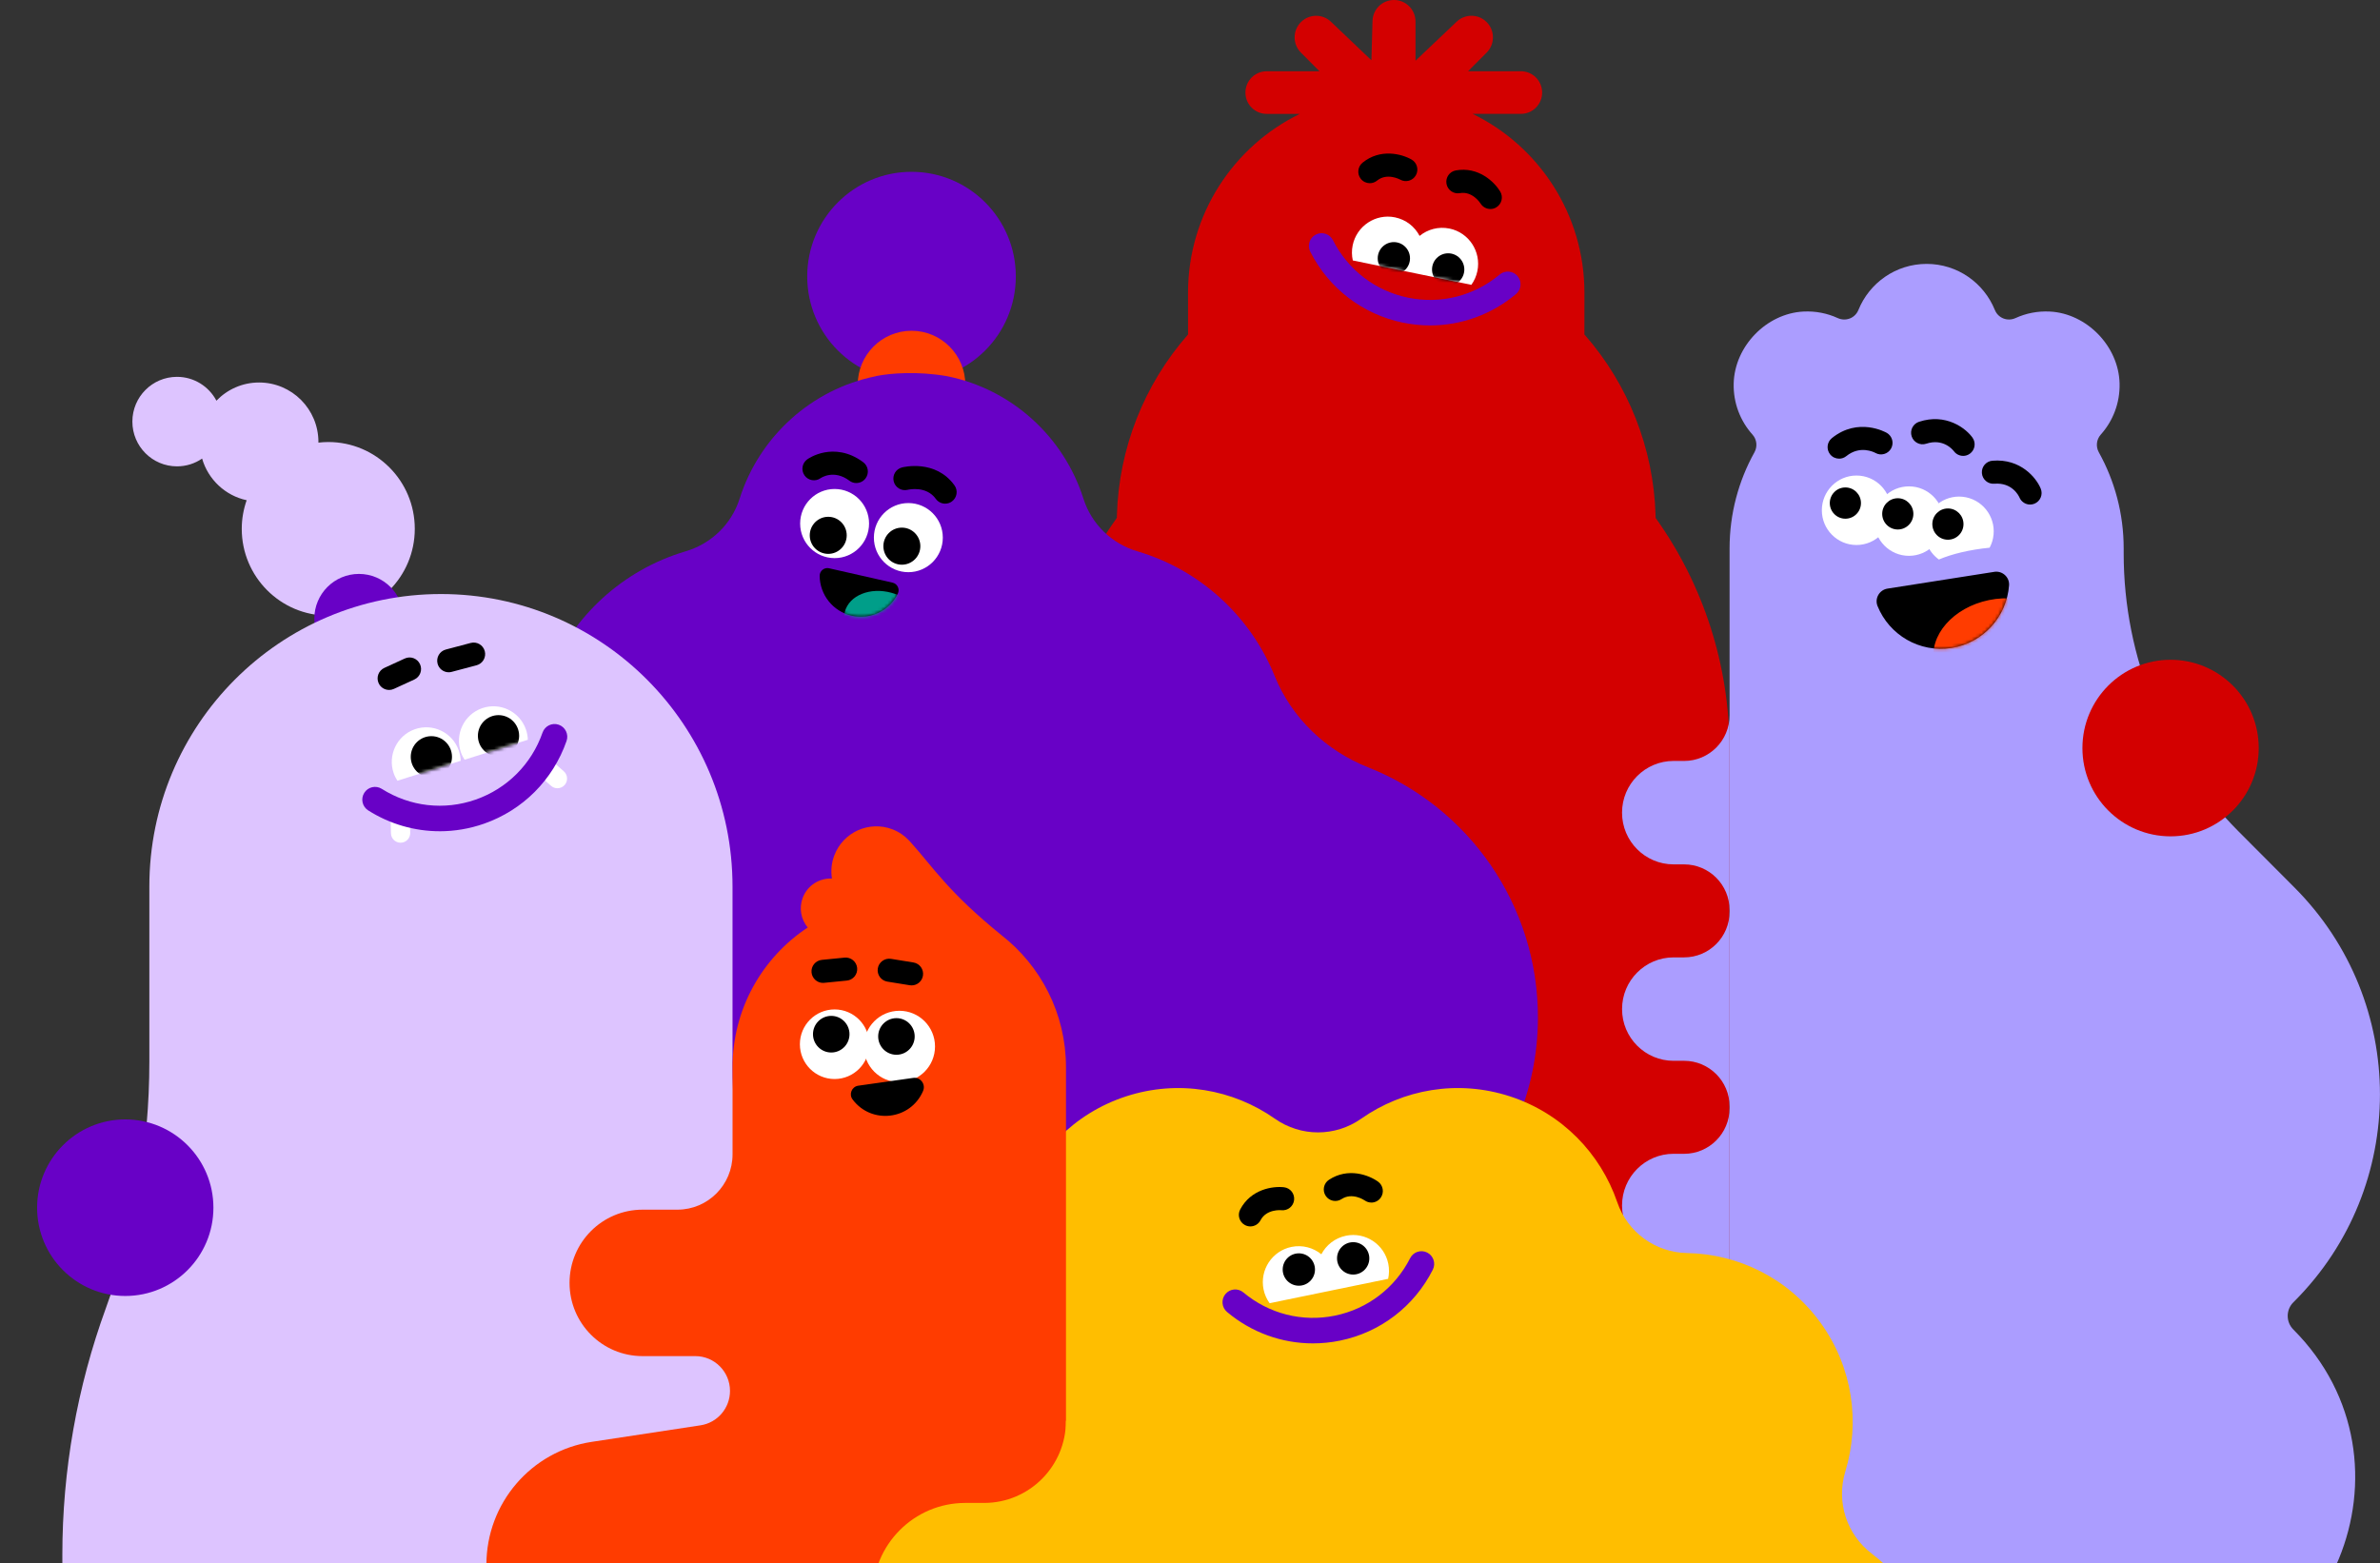 <svg width="720" height="473" viewBox="0 0 720 473" fill="none" xmlns="http://www.w3.org/2000/svg">
<rect x="0" y="0" width="720" height="473" fill="#333333" stroke="none"/>
<path d="M500.868 156.693L500.843 155.819C500.241 135.644 492.624 116.318 479.315 101.187L479.327 88.603C479.327 64.781 465.517 44.192 445.494 34.45H460.107C463.655 34.45 466.532 31.564 466.532 28.004C466.532 24.445 463.655 21.558 460.107 21.558H444.121L449.744 15.917C452.283 13.37 452.283 9.232 449.744 6.685C447.23 4.163 443.174 4.132 440.616 6.61L428.223 18.37V6.528C428.223 2.924 425.308 0 421.715 0C418.123 0 415.271 2.855 415.208 6.421L414.882 18.238L402.683 6.616C400.131 4.138 396.069 4.176 393.555 6.691C391.016 9.238 391.016 13.376 393.555 15.923L399.178 21.564H383.192C379.644 21.564 376.767 24.451 376.767 28.011C376.767 31.57 379.644 34.457 383.192 34.457H393.235C373.212 44.198 359.402 64.781 359.402 88.61L359.414 101.194C346.105 116.325 338.488 135.65 337.886 155.825L337.861 156.699C323.342 176.993 315.531 201.344 315.531 226.323V458.733C315.531 484.404 336.275 505.208 361.859 505.208H476.864C502.454 505.208 523.192 484.398 523.192 458.733V226.323C523.192 201.344 515.38 176.993 500.861 156.699L500.868 156.693Z" fill="#D30000"/>
<path d="M438.492 69.152C435.176 68.467 431.897 69.385 429.458 71.372C427.998 68.58 425.346 66.448 422.03 65.762C416.155 64.555 410.419 68.347 409.209 74.24C408.89 75.799 408.927 77.34 409.253 78.799L425.716 82.189L428.65 82.793L445.112 86.182C445.983 84.969 446.623 83.566 446.943 82.007C448.146 76.114 444.366 70.36 438.492 69.146V69.152Z" fill="white"/>
<mask id="mask0_10679_41990" style="mask-type:luminance" maskUnits="userSpaceOnUse" x="408" y="65" width="40" height="22">
<path d="M438.492 69.152C435.176 68.467 431.897 69.385 429.458 71.372C427.998 68.58 425.346 66.448 422.03 65.762C416.155 64.555 410.419 68.347 409.209 74.24C408.89 75.799 408.927 77.34 409.253 78.799L425.716 82.189L428.65 82.793L445.112 86.182C445.983 84.969 446.623 83.566 446.943 82.007C448.146 76.114 444.366 70.36 438.492 69.146V69.152Z" fill="white"/>
</mask>
<g mask="url(#mask0_10679_41990)">
<path d="M421.673 83.05C424.37 83.05 426.556 80.857 426.556 78.151C426.556 75.446 424.37 73.252 421.673 73.252C418.975 73.252 416.789 75.446 416.789 78.151C416.789 80.857 418.975 83.05 421.673 83.05Z" fill="black"/>
<path d="M438.104 86.434C440.801 86.434 442.988 84.24 442.988 81.535C442.988 78.829 440.801 76.636 438.104 76.636C435.407 76.636 433.221 78.829 433.221 81.535C433.221 84.24 435.407 86.434 438.104 86.434Z" fill="black"/>
</g>
<path d="M432.661 98.464C429.921 98.464 427.163 98.188 424.424 97.622C412.249 95.112 402.024 87.289 396.382 76.158C395.417 74.259 396.175 71.932 398.069 70.97C399.962 70.001 402.281 70.762 403.241 72.661C407.817 81.686 416.098 88.031 425.966 90.062C435.833 92.094 445.939 89.541 453.687 83.057C455.317 81.692 457.743 81.912 459.104 83.547C460.464 85.182 460.245 87.616 458.615 88.981C451.211 95.175 442.058 98.464 432.655 98.464H432.661Z" fill="#6801C6"/>
<path d="M414.394 55.424C413.385 55.424 412.375 54.983 411.692 54.134C410.482 52.638 410.708 50.437 412.2 49.223C417.572 44.846 424.048 46.563 427.026 48.267C428.693 49.223 429.277 51.355 428.324 53.034C427.377 54.7 425.264 55.285 423.597 54.348C423.384 54.235 419.572 52.216 416.588 54.644C415.942 55.172 415.165 55.424 414.394 55.424Z" fill="black"/>
<path d="M450.872 63.234C449.706 63.234 448.565 62.643 447.906 61.58C447.775 61.373 445.411 57.763 441.631 58.436C439.744 58.776 437.933 57.511 437.594 55.612C437.256 53.713 438.516 51.902 440.409 51.562C447.229 50.342 452.057 54.99 453.837 57.933C454.834 59.581 454.313 61.731 452.671 62.731C452.107 63.077 451.48 63.241 450.865 63.241L450.872 63.234Z" fill="black"/>
<path d="M523.235 511V165.95C523.235 155.385 525.968 145.461 530.758 136.845C531.723 135.11 531.491 132.965 530.162 131.487C526.507 127.406 524.332 121.972 524.476 116.023C524.746 104.778 534.381 94.829 545.577 94.263C549.289 94.075 552.812 94.798 555.946 96.232C558.385 97.345 561.206 96.263 562.215 93.773C565.525 85.604 573.518 79.843 582.847 79.843C592.181 79.843 600.168 85.604 603.478 93.773C604.487 96.263 607.308 97.345 609.747 96.232C612.881 94.798 616.405 94.075 620.116 94.263C631.312 94.829 640.954 104.778 641.217 116.023C641.361 121.972 639.18 127.406 635.531 131.487C634.208 132.965 633.97 135.11 634.936 136.845C639.731 145.461 642.458 155.385 642.458 165.95V167.447C642.458 198.979 654.946 229.222 677.176 251.522L694.165 268.565C728.594 303.103 728.594 359.106 694.165 393.644L693.776 394.034C691.513 396.304 691.513 399.977 693.776 402.247C733.773 442.37 705.449 510.975 648.884 510.981L523.229 510.994L523.235 511Z" fill="#AB9DFF"/>
<path d="M506.302 320.951H509.468C517.072 320.951 523.241 327.139 523.241 334.768V275.848C523.241 283.476 517.079 289.664 509.468 289.664H506.302C497.689 289.664 490.705 296.67 490.705 305.311C490.705 313.952 497.689 320.957 506.302 320.957V320.951Z" fill="#AB9DFF"/>
<path d="M509.462 230.228H506.296C497.683 230.228 490.699 237.234 490.699 245.875C490.699 254.516 497.683 261.522 506.296 261.522H509.462C517.067 261.522 523.235 267.703 523.235 275.338V216.418C523.235 224.046 517.073 230.235 509.462 230.235V230.228Z" fill="#AB9DFF"/>
<path d="M509.462 408.517H506.296C497.683 408.517 490.699 415.523 490.699 424.164C490.699 432.805 497.683 439.81 506.296 439.81H509.462C517.067 439.81 523.235 445.999 523.235 453.627V394.707C523.235 402.335 517.073 408.523 509.462 408.523V408.517Z" fill="#310036"/>
<path d="M509.462 349.087H506.296C497.683 349.087 490.699 356.093 490.699 364.734C490.699 373.375 497.683 380.381 506.296 380.381H509.462C517.067 380.381 523.235 386.569 523.235 394.197V335.277C523.235 342.905 517.073 349.094 509.462 349.094V349.087Z" fill="#AB9DFF"/>
<path d="M275.753 115.287C293.179 115.287 307.305 101.116 307.305 83.635C307.305 66.155 293.179 51.984 275.753 51.984C258.327 51.984 244.201 66.155 244.201 83.635C244.201 101.116 258.327 115.287 275.753 115.287Z" fill="#6801C6"/>
<path d="M275.755 132.726C284.743 132.726 292.029 125.417 292.029 116.4C292.029 107.384 284.743 100.074 275.755 100.074C266.767 100.074 259.48 107.384 259.48 116.4C259.48 125.417 266.767 132.726 275.755 132.726Z" fill="#FF3C00"/>
<path d="M286.518 113.822C306.046 117.74 321.806 132.11 327.761 150.876C330.219 158.624 336.362 164.522 344.136 166.818C363.006 172.384 378.271 186.382 385.593 204.475C390.777 217.273 401.159 227.128 413.96 232.197C444.133 244.139 465.441 273.722 465.259 308.273C465.027 351.899 429.858 387.953 386.383 389.078C368.855 389.531 352.549 384.399 339.096 375.331C333.598 371.62 326.47 371.564 320.972 375.281C308.058 384.009 292.498 389.11 275.754 389.11C259.009 389.11 243.45 384.016 230.536 375.281C225.038 371.564 217.91 371.62 212.412 375.331C194.978 387.085 172.742 392.229 149.277 387.166C121.092 381.085 93.314 352.502 87.822 324.102C79.873 282.985 102.849 245.925 137.548 232.197C150.355 227.128 160.737 217.273 165.921 204.475C173.25 186.389 188.515 172.384 207.378 166.818C215.151 164.522 221.295 158.624 223.753 150.876C229.702 132.129 245.45 117.759 264.952 113.828C264.965 113.828 264.94 113.803 264.952 113.797C269.479 112.891 277.597 112.268 286.511 113.816L286.518 113.822Z" fill="#6801C6"/>
<path d="M99.314 133.739C98.305 133.739 97.308 133.808 96.324 133.921C96.324 133.858 96.33 133.801 96.33 133.739C96.33 123.79 88.293 115.727 78.376 115.727C73.31 115.727 68.74 117.84 65.474 121.23C63.211 116.941 58.716 114.017 53.544 114.017C46.09 114.017 40.047 120.079 40.047 127.557C40.047 135.034 46.09 141.096 53.544 141.096C56.365 141.096 58.979 140.229 61.142 138.744C62.966 145.071 68.144 149.957 74.62 151.347C73.674 154.058 73.135 156.957 73.135 159.994C73.135 174.497 84.851 186.25 99.308 186.25C113.764 186.25 125.481 174.497 125.481 159.994C125.481 145.492 113.764 133.739 99.308 133.739H99.314Z" fill="#DDC4FF"/>
<path d="M108.585 200.721C116.039 200.721 122.082 194.659 122.082 187.181C122.082 179.703 116.039 173.641 108.585 173.641C101.131 173.641 95.088 179.703 95.088 187.181C95.088 194.659 101.131 200.721 108.585 200.721Z" fill="#6801C6"/>
<path d="M221.602 321.234V268.219C221.602 219.349 182.108 179.729 133.392 179.729C84.675 179.729 45.181 219.349 45.181 268.219V321.234C45.181 346.673 40.73 371.91 32.022 395.801C23.32 419.692 18.863 444.929 18.863 470.368V510.975H45.174H247.907V470.368C247.907 444.929 243.456 419.692 234.749 395.801C226.047 371.91 221.59 346.673 221.59 321.234H221.602Z" fill="#DDC4FF"/>
<path d="M566.315 470.123C558.648 464.324 555.445 454.426 558.247 445.219C562.761 430.39 560.529 413.699 550.743 400.191C540.957 386.682 525.818 379.393 510.371 379.117C500.773 378.947 492.379 372.828 489.25 363.722C484.216 349.062 472.625 336.875 456.796 331.711C440.967 326.555 424.448 329.579 411.785 338.472C403.917 343.994 393.548 343.994 385.68 338.472C373.017 329.586 356.498 326.555 340.669 331.711C324.84 336.868 313.249 349.062 308.215 363.722C305.086 372.828 296.692 378.941 287.094 379.117C271.641 379.393 256.502 386.682 246.722 400.191C236.936 413.699 234.704 430.396 239.218 445.219C242.02 454.432 238.817 464.324 231.15 470.123C218.812 479.455 210.832 494.278 210.832 510.975H586.627C586.627 494.278 578.646 479.455 566.309 470.123H566.315Z" fill="#FFBE00"/>
<path d="M37.895 392.105C52.623 392.105 64.562 380.147 64.562 365.395C64.562 350.644 52.623 338.686 37.895 338.686C23.168 338.686 11.229 350.644 11.229 365.395C11.229 380.147 23.168 392.105 37.895 392.105Z" fill="#6801C6"/>
<path d="M302.912 282.91H302.931C286.857 269.873 282.425 262.54 275.454 254.786C275.429 254.761 275.404 254.736 275.385 254.704C275.297 254.61 275.216 254.516 275.134 254.421C275.078 254.359 275.015 254.315 274.959 254.252C273.598 252.818 271.918 251.654 269.956 250.906C262.928 248.227 255.061 251.768 252.39 258.817C251.513 261.132 251.318 263.528 251.682 265.811C247.895 265.634 244.266 267.873 242.843 271.621C241.645 274.785 242.335 278.2 244.353 280.621C230.656 289.664 221.61 305.223 221.61 322.907V349.264C221.61 358.502 214.143 365.992 204.934 365.992H194.383C182.184 365.992 172.298 375.909 172.298 388.147C172.298 400.386 182.184 410.303 194.383 410.303H210.344C216.143 410.303 220.838 415.013 220.838 420.831C220.838 426.038 217.046 430.459 211.918 431.239L178.999 436.245C160.688 439.03 147.146 454.822 147.146 473.399C147.146 494.152 163.916 510.981 184.604 510.981L322.484 511V322.901C322.484 306.625 314.817 292.161 302.918 282.904L302.912 282.91Z" fill="#FF3C00"/>
<path d="M656.643 253.04C671.371 253.04 683.31 241.082 683.31 226.33C683.31 211.579 671.371 199.62 656.643 199.62C641.916 199.62 629.977 211.579 629.977 226.33C629.977 241.082 641.916 253.04 656.643 253.04Z" fill="#D30000"/>
<path d="M292.028 454.721H297.713C311.386 454.721 322.47 443.602 322.47 429.886H336.073V510.981H292.028C276.543 510.981 263.986 498.385 263.986 482.851C263.986 467.318 276.543 454.721 292.028 454.721Z" fill="#FFBE00"/>
<path d="M577.499 168.17C583.284 168.17 587.974 163.465 587.974 157.661C587.974 151.858 583.284 147.153 577.499 147.153C571.713 147.153 567.023 151.858 567.023 157.661C567.023 163.465 571.713 168.17 577.499 168.17Z" fill="white"/>
<path d="M561.62 164.893C567.405 164.893 572.096 160.189 572.096 154.385C572.096 148.581 567.405 143.876 561.62 143.876C555.835 143.876 551.145 148.581 551.145 154.385C551.145 160.189 555.835 164.893 561.62 164.893Z" fill="white"/>
<path d="M574.121 160.202C576.724 160.202 578.835 158.085 578.835 155.473C578.835 152.861 576.724 150.744 574.121 150.744C571.517 150.744 569.406 152.861 569.406 155.473C569.406 158.085 571.517 160.202 574.121 160.202Z" fill="black"/>
<path d="M558.267 156.938C560.871 156.938 562.981 154.821 562.981 152.209C562.981 149.597 560.871 147.48 558.267 147.48C555.663 147.48 553.553 149.597 553.553 152.209C553.553 154.821 555.663 156.938 558.267 156.938Z" fill="black"/>
<path d="M614.142 152.655C612.782 152.655 611.49 151.85 610.932 150.517C610.713 150.02 608.738 145.907 603.322 146.354C601.403 146.511 599.723 145.084 599.566 143.159C599.41 141.235 600.833 139.549 602.751 139.392C611.302 138.682 616.054 144.612 617.37 147.844C618.098 149.63 617.239 151.668 615.465 152.398C615.032 152.574 614.587 152.655 614.148 152.655H614.142Z" fill="black"/>
<path d="M593.893 137.927C592.821 137.927 591.768 137.43 591.084 136.506C590.752 136.072 587.875 132.537 582.715 134.248C580.891 134.852 578.922 133.858 578.321 132.028C577.719 130.198 578.709 128.223 580.534 127.619C588.683 124.922 594.683 129.569 596.714 132.399C597.836 133.965 597.485 136.147 595.924 137.273C595.31 137.719 594.595 137.933 593.893 137.933V137.927Z" fill="black"/>
<path d="M556.367 138.77C555.352 138.77 554.342 138.323 553.653 137.468C552.449 135.965 552.681 133.77 554.179 132.556C562.135 126.129 570.428 130.758 570.78 130.959C572.447 131.915 573.03 134.047 572.077 135.726C571.131 137.392 569.018 137.977 567.357 137.04C566.868 136.776 562.674 134.669 558.549 138.002C557.903 138.524 557.132 138.776 556.367 138.776V138.77Z" fill="black"/>
<path d="M603.302 173.012C605.76 172.629 607.966 174.622 607.785 177.113C607.083 186.508 600.03 194.527 590.357 196.048C580.678 197.57 571.519 192.093 567.995 183.364C567.061 181.05 568.56 178.471 571.011 178.087L603.302 173.019V173.012Z" fill="black"/>
<mask id="mask1_10679_41990" style="mask-type:luminance" maskUnits="userSpaceOnUse" x="567" y="172" width="41" height="25">
<path d="M603.302 173.012C605.76 172.629 607.966 174.622 607.785 177.113C607.083 186.508 600.03 194.527 590.357 196.048C580.678 197.57 571.519 192.093 567.995 183.364C567.061 181.05 568.56 178.471 571.011 178.087L603.302 173.019V173.012Z" fill="white"/>
</mask>
<g mask="url(#mask1_10679_41990)">
<path d="M607.82 211.551C618.669 209.329 626.097 200.813 624.411 192.53C622.725 184.247 612.564 179.333 601.715 181.555C590.867 183.778 583.439 192.294 585.125 200.576C586.811 208.859 596.972 213.773 607.82 211.551Z" fill="#FF3C00"/>
</g>
<path d="M602.927 162.868C604.093 157.183 600.438 151.63 594.771 150.461C589.103 149.291 583.568 152.957 582.402 158.642C581.543 162.831 583.305 166.937 586.552 169.283C590.495 167.604 595.861 166.308 601.898 165.711C602.362 164.837 602.72 163.887 602.927 162.868Z" fill="white"/>
<mask id="mask2_10679_41990" style="mask-type:luminance" maskUnits="userSpaceOnUse" x="582" y="150" width="22" height="20">
<path d="M602.927 162.868C604.093 157.183 600.438 151.63 594.771 150.461C589.103 149.291 583.568 152.957 582.402 158.642C581.543 162.831 583.305 166.937 586.552 169.283C590.495 167.604 595.861 166.308 601.898 165.711C602.362 164.837 602.72 163.887 602.927 162.868Z" fill="white"/>
</mask>
<g mask="url(#mask2_10679_41990)">
<path d="M589.285 163.296C591.888 163.296 593.999 161.179 593.999 158.567C593.999 155.955 591.888 153.838 589.285 153.838C586.681 153.838 584.57 155.955 584.57 158.567C584.57 161.179 586.681 163.296 589.285 163.296Z" fill="black"/>
</g>
<path d="M250.824 171.931C249.363 171.597 247.959 172.71 247.965 174.214C248.009 179.886 251.927 184.986 257.676 186.288C263.43 187.59 269.148 184.672 271.618 179.572C272.27 178.22 271.474 176.61 270.013 176.283L250.817 171.937L250.824 171.931Z" fill="black"/>
<path d="M285.93 152.385C284.851 152.385 283.786 151.882 283.102 150.932C280.187 146.876 274.808 148.14 274.583 148.197C272.727 148.649 270.834 147.524 270.37 145.662C269.9 143.801 271.003 141.914 272.853 141.43C273.266 141.323 283.027 138.883 288.751 146.851C289.873 148.417 289.522 150.599 287.961 151.725C287.346 152.171 286.632 152.385 285.93 152.385Z" fill="black"/>
<path d="M259.06 146.146C258.333 146.146 257.599 145.92 256.979 145.448C252.239 141.889 248.302 144.637 248.259 144.662C246.698 145.788 244.522 145.423 243.4 143.857C242.278 142.291 242.642 140.109 244.203 138.983C244.422 138.826 246.422 137.436 249.45 136.877C252.277 136.355 256.609 136.449 261.148 139.851C262.69 141.008 263.003 143.197 261.85 144.738C261.166 145.656 260.12 146.14 259.06 146.14V146.146Z" fill="black"/>
<path d="M274.794 173.119C280.552 173.119 285.22 168.437 285.22 162.661C285.22 156.885 280.552 152.203 274.794 152.203C269.037 152.203 264.369 156.885 264.369 162.661C264.369 168.437 269.037 173.119 274.794 173.119Z" fill="white"/>
<path d="M272.832 170.855C275.921 170.855 278.424 168.344 278.424 165.246C278.424 162.148 275.921 159.636 272.832 159.636C269.744 159.636 267.24 162.148 267.24 165.246C267.24 168.344 269.744 170.855 272.832 170.855Z" fill="black"/>
<path d="M252.484 168.862C258.242 168.862 262.909 164.179 262.909 158.403C262.909 152.627 258.242 147.945 252.484 147.945C246.726 147.945 242.059 152.627 242.059 158.403C242.059 164.179 246.726 168.862 252.484 168.862Z" fill="white"/>
<path d="M250.559 167.579C253.647 167.579 256.151 165.067 256.151 161.969C256.151 158.871 253.647 156.359 250.559 156.359C247.47 156.359 244.967 158.871 244.967 161.969C244.967 165.067 247.47 167.579 250.559 167.579Z" fill="black"/>
<mask id="mask3_10679_41990" style="mask-type:luminance" maskUnits="userSpaceOnUse" x="247" y="171" width="25" height="16">
<path d="M250.824 171.931C249.363 171.597 247.959 172.71 247.965 174.214C248.009 179.886 251.927 184.986 257.676 186.288C263.43 187.59 269.148 184.672 271.618 179.572C272.27 178.22 271.474 176.61 270.013 176.283L250.817 171.937L250.824 171.931Z" fill="white"/>
</mask>
<g mask="url(#mask3_10679_41990)">
<path d="M278.872 191.447C280.218 186.538 276.099 181.121 269.672 179.349C263.246 177.577 256.945 180.12 255.6 185.03C254.255 189.939 258.374 195.356 264.8 197.128C271.227 198.9 277.527 196.357 278.872 191.447Z" fill="#009E89"/>
</g>
<path d="M125.51 220.631C120.075 222.537 117.21 228.499 119.103 233.951C119.385 234.769 119.774 235.523 120.225 236.215L139.364 230.184C139.333 229.147 139.145 228.09 138.788 227.059C136.888 221.606 130.945 218.732 125.51 220.631Z" fill="white"/>
<mask id="mask4_10679_41990" style="mask-type:luminance" maskUnits="userSpaceOnUse" x="118" y="220" width="22" height="17">
<path d="M125.51 220.631C120.075 222.537 117.21 228.499 119.103 233.951C119.385 234.769 119.774 235.523 120.225 236.215L139.364 230.184C139.333 229.147 139.145 228.09 138.788 227.059C136.888 221.606 130.945 218.732 125.51 220.631Z" fill="white"/>
</mask>
<g mask="url(#mask4_10679_41990)">
<path d="M130.499 235.247C133.944 235.247 136.737 232.445 136.737 228.989C136.737 225.534 133.944 222.732 130.499 222.732C127.054 222.732 124.262 225.534 124.262 228.989C124.262 232.445 127.054 235.247 130.499 235.247Z" fill="black"/>
</g>
<path d="M145.828 214.274C140.393 216.179 137.528 222.141 139.421 227.593C139.704 228.411 140.092 229.166 140.544 229.857L159.683 223.826C159.651 222.789 159.463 221.732 159.106 220.701C157.207 215.248 151.264 212.374 145.828 214.274Z" fill="white"/>
<mask id="mask5_10679_41990" style="mask-type:luminance" maskUnits="userSpaceOnUse" x="138" y="213" width="22" height="17">
<path d="M145.828 214.274C140.393 216.179 137.528 222.141 139.421 227.593C139.704 228.411 140.092 229.166 140.544 229.857L159.683 223.826C159.651 222.789 159.463 221.732 159.106 220.701C157.207 215.248 151.264 212.374 145.828 214.274Z" fill="white"/>
</mask>
<g mask="url(#mask5_10679_41990)">
<path d="M150.812 228.882C154.257 228.882 157.05 226.081 157.05 222.625C157.05 219.169 154.257 216.368 150.812 216.368C147.367 216.368 144.574 219.169 144.574 222.625C144.574 226.081 147.367 228.882 150.812 228.882Z" fill="black"/>
</g>
<path d="M121.18 254.969C119.6 254.969 118.302 253.705 118.265 252.107L118.114 245.491C118.076 243.875 119.355 242.536 120.966 242.498C120.992 242.498 121.01 242.498 121.035 242.498C122.615 242.498 123.913 243.762 123.951 245.359L124.101 251.975C124.139 253.591 122.86 254.931 121.249 254.969C121.224 254.969 121.205 254.969 121.18 254.969Z" fill="white"/>
<path d="M168.635 238.492C167.952 238.492 167.269 238.253 166.711 237.762L161.752 233.398C160.542 232.329 160.423 230.48 161.482 229.266C162.542 228.052 164.385 227.933 165.601 228.996L170.56 233.36C171.77 234.429 171.889 236.278 170.829 237.492C170.253 238.152 169.444 238.486 168.635 238.486V238.492Z" fill="white"/>
<path d="M133.021 251.497C125.473 251.497 117.994 249.365 111.399 245.202C109.6 244.064 109.061 241.687 110.196 239.882C111.324 238.077 113.7 237.536 115.499 238.674C124.044 244.07 134.4 245.252 143.91 241.919C153.427 238.586 160.799 231.191 164.134 221.638C164.836 219.625 167.03 218.569 169.036 219.273C171.043 219.978 172.096 222.179 171.394 224.191C167.275 235.976 158.185 245.095 146.443 249.208C142.055 250.743 137.522 251.503 133.015 251.503L133.021 251.497Z" fill="#6801C6"/>
<path d="M135.735 203.4C134.193 203.4 132.783 202.362 132.375 200.797C131.886 198.935 132.996 197.023 134.851 196.526L142.399 194.527C144.255 194.036 146.161 195.143 146.656 197.011C147.145 198.872 146.035 200.784 144.18 201.281L136.632 203.281C136.337 203.362 136.036 203.4 135.742 203.4H135.735Z" fill="black"/>
<path d="M117.712 208.746C116.395 208.746 115.129 207.991 114.546 206.708C113.744 204.953 114.515 202.884 116.264 202.079L122.451 199.237C124.2 198.432 126.263 199.205 127.065 200.96C127.868 202.715 127.097 204.784 125.348 205.589L119.16 208.431C118.69 208.645 118.201 208.752 117.712 208.752V208.746Z" fill="black"/>
<path d="M252.477 326.466C258.273 326.466 262.971 321.753 262.971 315.939C262.971 310.125 258.273 305.411 252.477 305.411C246.681 305.411 241.982 310.125 241.982 315.939C241.982 321.753 246.681 326.466 252.477 326.466Z" fill="white"/>
<path d="M272.098 327.416C278.043 327.416 282.862 322.582 282.862 316.618C282.862 310.655 278.043 305.82 272.098 305.82C266.153 305.82 261.334 310.655 261.334 316.618C261.334 322.582 266.153 327.416 272.098 327.416Z" fill="white"/>
<path d="M251.468 318.442C254.519 318.442 256.991 315.961 256.991 312.901C256.991 309.842 254.519 307.361 251.468 307.361C248.418 307.361 245.945 309.842 245.945 312.901C245.945 315.961 248.418 318.442 251.468 318.442Z" fill="black"/>
<path d="M271.189 319.127C274.239 319.127 276.712 316.647 276.712 313.587C276.712 310.527 274.239 308.046 271.189 308.046C268.139 308.046 265.666 310.527 265.666 313.587C265.666 316.647 268.139 319.127 271.189 319.127Z" fill="black"/>
<path d="M259.641 328.485L276.242 326.127C278.436 325.812 280.128 328.032 279.251 330.076C275.489 338.874 263.653 340.302 257.924 332.648C256.732 331.057 257.679 328.768 259.641 328.485Z" fill="black"/>
<path d="M275.778 298.135C275.596 298.135 275.408 298.123 275.22 298.091L268.437 296.997C266.537 296.689 265.246 294.896 265.553 292.997C265.86 291.092 267.653 289.803 269.546 290.104L276.329 291.199C278.229 291.507 279.52 293.299 279.213 295.198C278.937 296.915 277.458 298.135 275.778 298.135Z" fill="black"/>
<path d="M248.972 297.381C247.204 297.381 245.687 296.035 245.511 294.23C245.323 292.312 246.721 290.601 248.633 290.413L255.504 289.733C257.41 289.545 259.121 290.947 259.309 292.865C259.497 294.783 258.099 296.494 256.187 296.683L249.316 297.362C249.197 297.374 249.084 297.381 248.972 297.381Z" fill="black"/>
<path d="M407.17 373.884C403.853 374.563 401.202 376.702 399.735 379.488C397.296 377.5 394.024 376.582 390.707 377.261C384.833 378.469 381.047 384.223 382.25 390.116C382.57 391.675 383.21 393.078 384.081 394.292L400.543 390.908L403.477 390.304L419.94 386.921C420.266 385.462 420.303 383.921 419.99 382.362C418.786 376.469 413.05 372.671 407.176 373.878L407.17 373.884Z" fill="white"/>
<mask id="mask6_10679_41990" style="mask-type:luminance" maskUnits="userSpaceOnUse" x="382" y="373" width="39" height="22">
<path d="M407.17 373.884C403.853 374.563 401.202 376.702 399.735 379.488C397.296 377.5 394.024 376.582 390.707 377.261C384.833 378.469 381.047 384.223 382.25 390.116C382.57 391.675 383.21 393.078 384.081 394.292L400.543 390.908L403.477 390.304L419.94 386.921C420.266 385.462 420.303 383.921 419.99 382.362C418.786 376.469 413.05 372.671 407.176 373.878L407.17 373.884Z" fill="white"/>
</mask>
<g mask="url(#mask6_10679_41990)">
<path d="M392.927 389.003C395.624 389.003 397.81 386.809 397.81 384.104C397.81 381.398 395.624 379.205 392.927 379.205C390.229 379.205 388.043 381.398 388.043 384.104C388.043 386.809 390.229 389.003 392.927 389.003Z" fill="black"/>
<path d="M409.364 385.626C412.061 385.626 414.248 383.432 414.248 380.727C414.248 378.021 412.061 375.828 409.364 375.828C406.667 375.828 404.48 378.021 404.48 380.727C404.48 383.432 406.667 385.626 409.364 385.626Z" fill="black"/>
</g>
<path d="M397.19 406.448C387.774 406.448 378.615 403.159 371.212 396.952C369.582 395.587 369.362 393.153 370.723 391.518C372.083 389.883 374.509 389.663 376.139 391.028C383.881 397.518 393.987 400.077 403.861 398.052C413.734 396.027 422.022 389.688 426.598 380.664C427.564 378.764 429.877 378.01 431.77 378.978C433.663 379.947 434.416 382.267 433.45 384.167C427.802 395.292 417.577 403.109 405.396 405.611C402.663 406.171 399.911 406.448 397.178 406.448H397.19Z" fill="#6801C6"/>
<path d="M378.258 371.061C377.713 371.061 377.161 370.929 376.641 370.658C374.942 369.759 374.284 367.652 375.18 365.942C378.403 359.791 385.035 358.823 388.433 359.212C390.345 359.433 391.712 361.162 391.492 363.08C391.273 364.986 389.574 366.357 387.662 366.155C387.43 366.136 383.123 365.784 381.336 369.193C380.716 370.381 379.506 371.061 378.252 371.061H378.258Z" fill="black"/>
<path d="M414.863 363.841C414.173 363.841 413.471 363.633 412.863 363.206C412.669 363.074 409.076 360.678 405.86 362.791C404.256 363.847 402.093 363.401 401.04 361.791C399.986 360.181 400.432 358.011 402.036 356.955C407.823 353.144 414.092 355.508 416.881 357.508C418.449 358.628 418.806 360.81 417.69 362.382C417.013 363.338 415.941 363.847 414.857 363.847L414.863 363.841Z" fill="black"/>
</svg>
